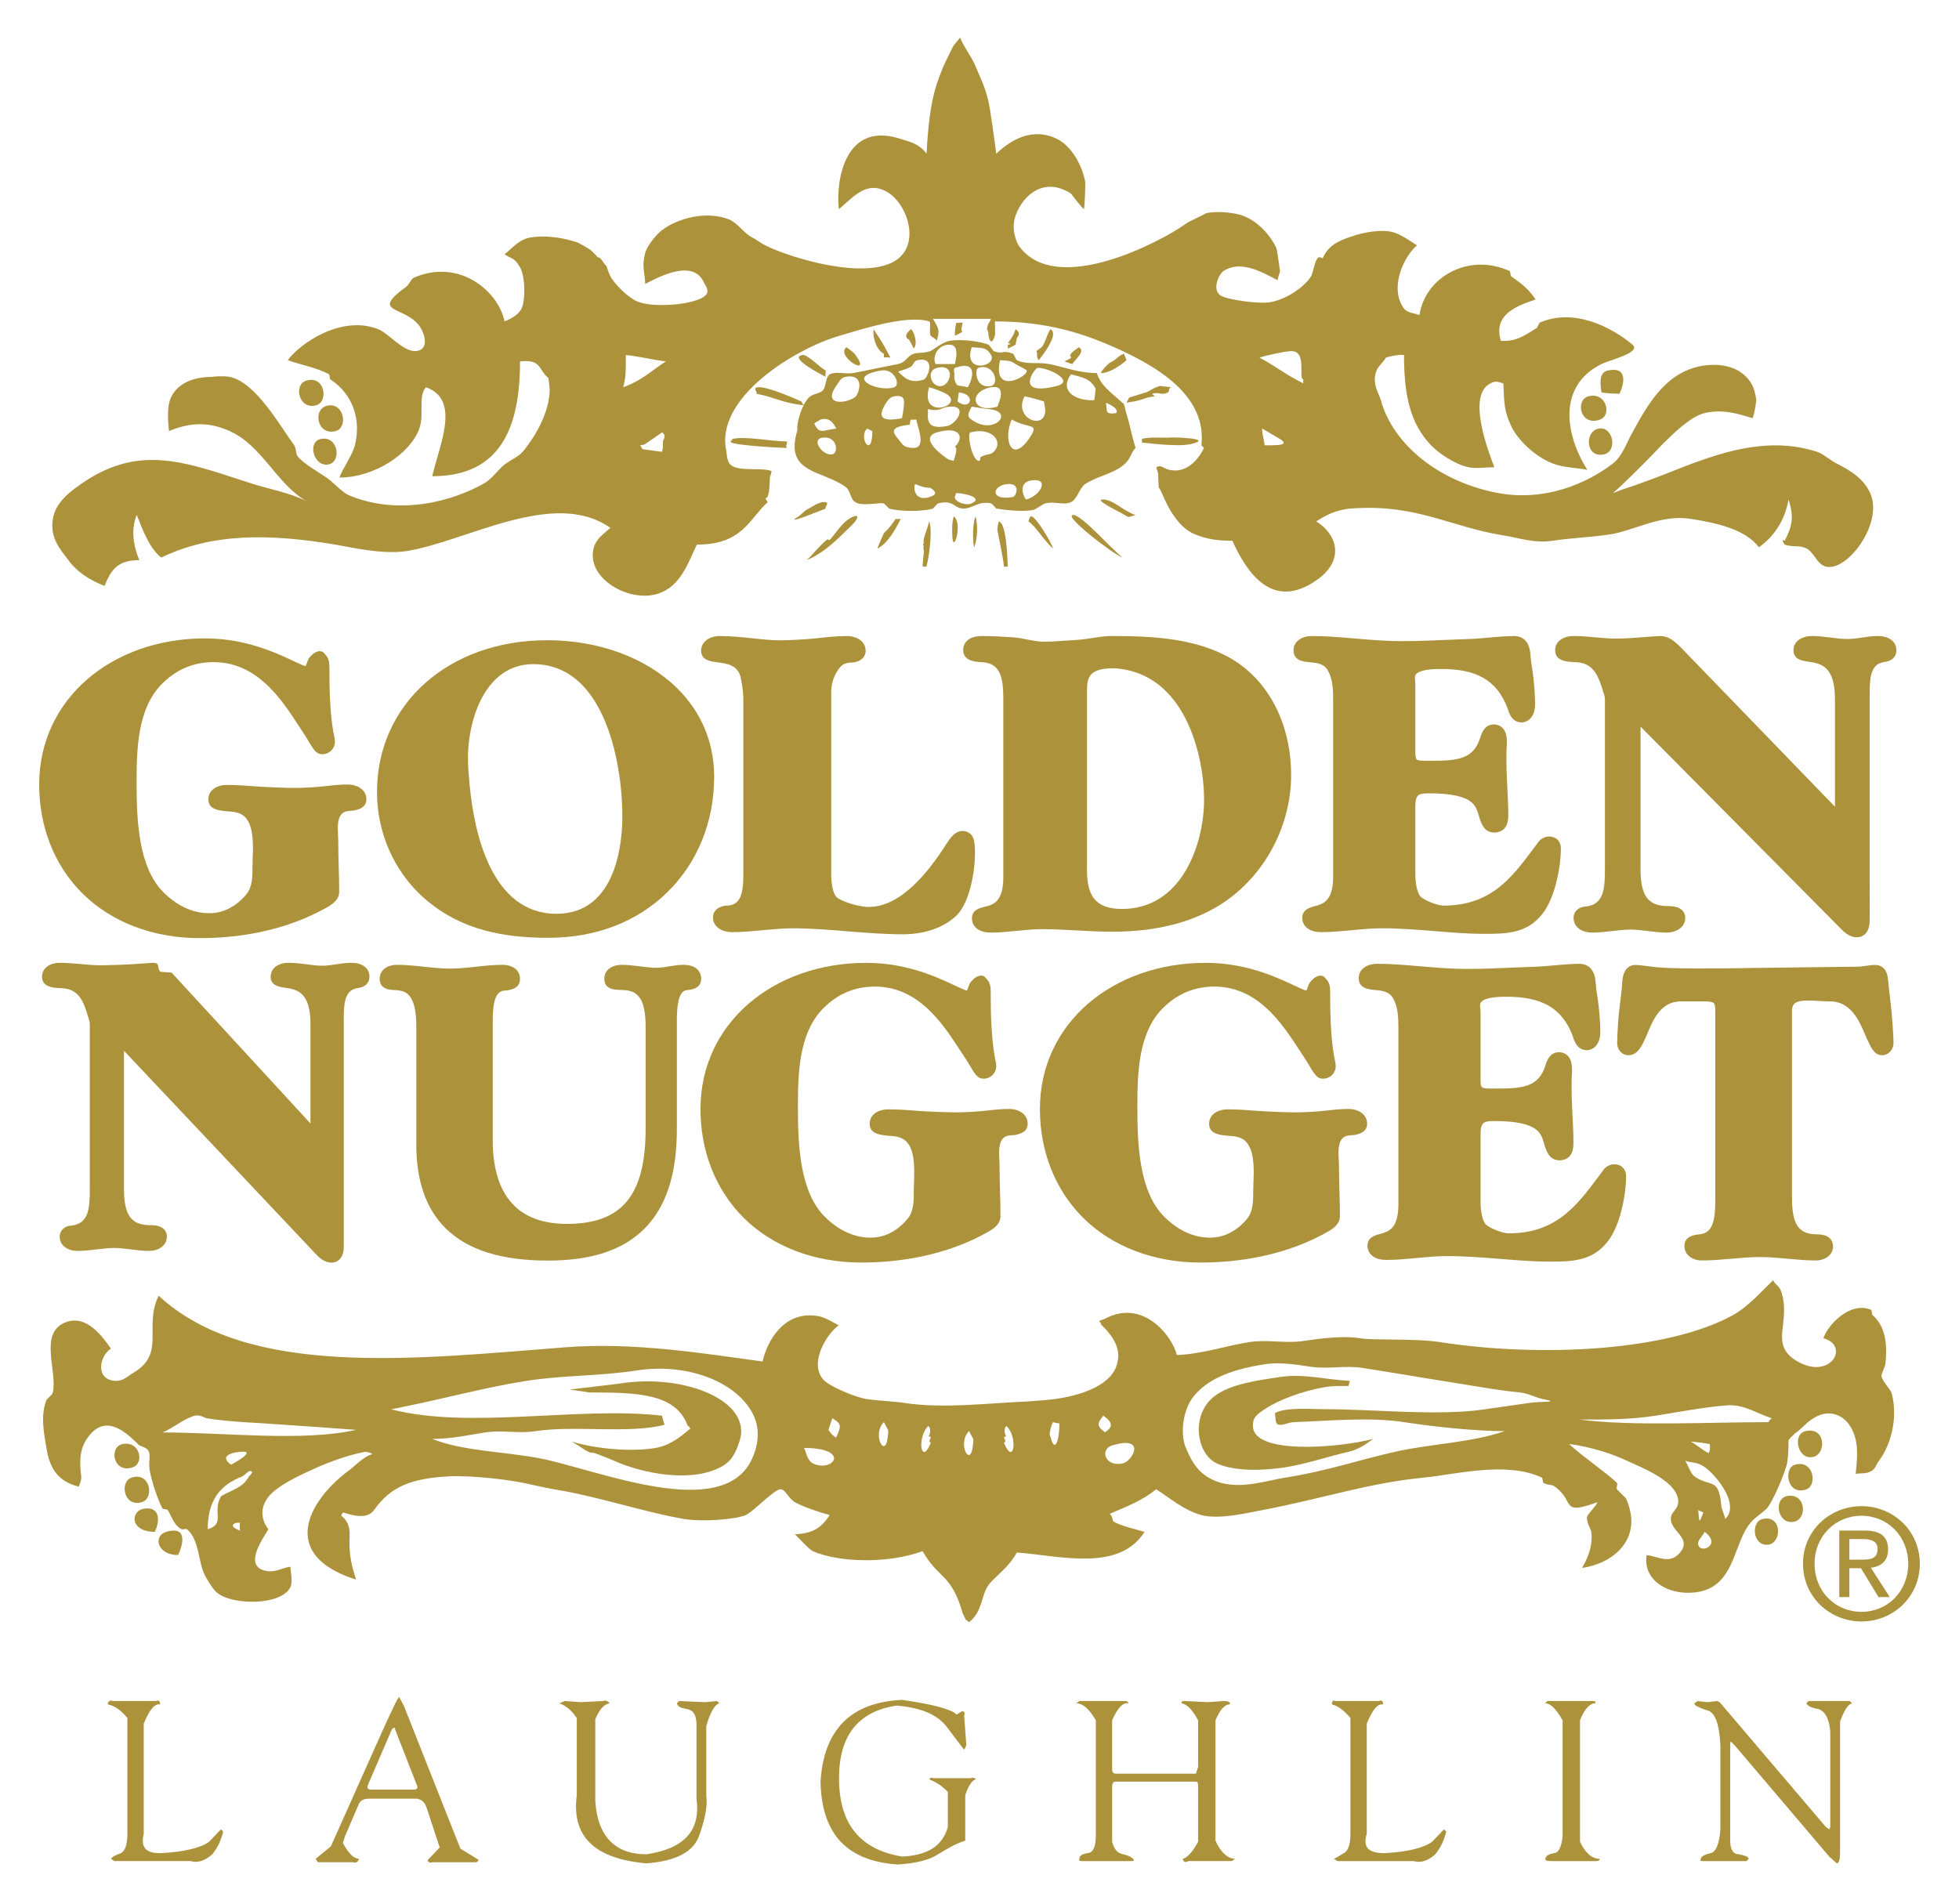 <?xml version="1.0" encoding="utf-8"?>
<!-- Generator: Adobe Illustrator 14.0.0, SVG Export Plug-In . SVG Version: 6.00 Build 43363)  -->
<!DOCTYPE svg PUBLIC "-//W3C//DTD SVG 1.1//EN" "http://www.w3.org/Graphics/SVG/1.1/DTD/svg11.dtd">
<svg version="1.1" id="Layer_1" xmlns="http://www.w3.org/2000/svg" xmlns:xlink="http://www.w3.org/1999/xlink" x="0px" y="0px"
	 width="250px" height="243px" viewBox="0 0 250 243" enable-background="new 0 0 250 243" xml:space="preserve">
<g>
	<path fill="#AD923C" d="M204.372,50.083c0.771,0.114,1.378,0.164,2.304,0.164c0.607-1.246,1.082-3.516-1.479-2.964
		C203.958,47.545,204.247,49.146,204.372,50.083"/>
	<path fill="#AD923C" d="M40.342,51.729c1.63-0.438,1.13-3.938-1.318-3.129C37.471,49.109,38.101,52.322,40.342,51.729"/>
	<path fill="#AD923C" d="M204.208,53.54c1.516-0.57,0.792-3.54-1.486-2.964C200.989,51.01,201.625,54.501,204.208,53.54"/>
	<path fill="#AD923C" d="M42.813,55.024c1.564-0.408,1.15-3.333-0.663-3.293C39.779,51.771,40.32,55.66,42.813,55.024"/>
	<path fill="#AD923C" d="M204.7,57.988c1.771-0.408,1.156-3.603-0.66-3.293C202.174,55.008,202.322,58.529,204.7,57.988"/>
	<path fill="#AD923C" d="M41.66,59.306c1.975-0.027,1.641-3.696-0.661-3.293C39.228,56.313,39.943,59.322,41.66,59.306"/>
	<g>
		<path fill="#AD923C" d="M16.954,187.266c1.487-0.512,0.931-3.418-1.317-2.964C13.854,184.656,14.433,188.127,16.954,187.266z"/>
		<path fill="#AD923C" d="M18.437,192.536c-1.806,0.236-1.93,2.964,1.315,2.964C20.341,194.405,20.584,192.25,18.437,192.536z"/>
		<path fill="#AD923C" d="M21.236,195.5c-0.57,0.164-0.896,0.536-0.983,0.965c-0.18,0.884,0.665,1.999,2.469,1.999
			c0.223-0.421,0.557-1.288,0.545-1.999C23.257,195.659,22.8,195.041,21.236,195.5z"/>
		<path fill="#AD923C" d="M18.107,191.714c1.612-0.475,1.095-3.929-1.32-3.131C15.253,189.086,15.749,192.401,18.107,191.714z"/>
		<path fill="#AD923C" d="M228.413,190.89c-2.285,0.024-1.619,3.93,0.658,3.293C230.543,193.764,230.489,190.857,228.413,190.89z"/>
		<path fill="#AD923C" d="M224.956,193.854c-1.036,0.219-1.272,1.709-0.721,2.61h0.003c0.27,0.445,0.729,0.746,1.375,0.682
			c0.46-0.045,0.8-0.313,1.018-0.682h0.007C227.271,195.381,226.822,193.448,224.956,193.854z"/>
		<path fill="#AD923C" d="M241.423,177.88c-0.178-0.666-1.264-1.591-1.314-2.307c-0.013-0.207,0.459-1.177,0.493-1.481
			c0.345-3.01-0.204-5.022-1.646-6.258c-0.056-0.048-0.105-0.639-0.165-0.66c-2.69-1.167-5.583,1.983-6.095,3.622
			c3.415,0.928,0.955,5.379-3.292,2.966c-3.808-2.168-0.689-5.019-2.141-9.059c-0.214-0.581-0.679-0.68-0.988-1.315
			c-1.539,1.506-3.182,3.372-5.106,4.446c-8.479,4.69-24.888,5.403-37.381,3.455c-3.174-0.496-8.446-0.197-10.215-0.493
			c-2.186-0.369-5.417,0.068-7.08,0.328c-2.46,0.382-4.7-0.21-7.084,0.165c-2.948,0.461-5.957,1.517-9.219,1.648
			c-0.62-2.471-4.342-7.256-9.223-4.61c-0.106,0.051-0.528,0.186-0.528,0.186c-0.408,0.136,0.265,0.363,0.034,0.472
			c1.855,1.827,2.702,3.423,1.973,5.436c-0.904,2.495-4.82,3.932-9.219,4.281c0,0-2.372,0.184-2.142,0.165
			c-4.839,0.193-10.756,0.954-15.813,0.167c-1.198-0.191-3.16-0.244-4.775-0.499c-1.249-0.19-4.646-1.562-5.432-2.466
			c-1.963-2.255,0.718-6.132,1.978-6.917c-0.436-0.228-1.729-1.005-2.472-1.152c-4.406-0.901-6.681,3.102-7.248,5.763
			c-7.344-0.999-16.449-2.503-25.198-1.813c-19.078,1.493-40.496,3.985-51.878-6.585c-1.97,4.035,0.989,7.41-3.293,9.878
			c-0.557,0.321-1.185,1.005-2.139,0.992c-2.723-0.059-2.147-3.182-0.66-4.117c-0.968-1.36-3.103-4.545-5.929-3.296
			c-3.258,1.437-0.891,6.093-1.481,8.893c-0.077,0.355-0.732,0.737-0.822,0.988c-0.779,1.989-0.309,4.214,0,6.096
			c0.429,2.73,1.551,4.266,4.114,4.938c0-0.035,0.398-0.775,0.329-1.315c-0.249-1.994-0.204-3.505,0.824-4.942
			c2.342-3.292,5.091-0.478,6.587,0.989c0.034,0.031,0.951,0.291,1.152,0.66c0.351,0.636-0.01,1.359,0.167,2.471
			c0.21,1.379,1.135,4.044,1.646,4.939c0.027,0.056,0.612,0.096,0.657,0.164c0.482,0.767,0.828,2.06,1.813,2.474
			c0.154,0.059,0.525-0.119,0.658,0c0.408,0.343,0.7,0.791,0.923,1.291h0.002c0.599,1.353,0.698,3.098,1.218,4.304
			c0.251,0.591,1.14,2.044,1.646,2.471c1.942,1.657,8.2,1.699,9.388-0.658c0.347-0.71,0.048-1.964,0-2.634
			c-1.108,0.158-1.967,0.837-3.295,0.492c-1.971-0.515-1.108-2.534-0.284-3.975h-0.001c0.325-0.566,0.643-1.039,0.777-1.291
			c-0.986-1.31-1.03-2.813,0-4.122c1.222-1.562,4.398-2.951,6.26-3.786c1.697-0.767,4.38-1.691,6.093-1.976
			c0.241-0.045,1.133,0.255,0.822,0.331c-0.926,0.202-2.223,1.552-2.8,1.976c-3.095,2.245-5.865,5.75-5.293,8.868
			c0.374,2.015,2.138,3.874,6.12,5.131c-0.547-1.718-0.898-2.991-0.843-5.134c0.005-0.15,0.011-0.31,0.016-0.469
			c0.063-1.203-0.36-2.012-0.986-2.469c-0.218-0.158,0.164-0.493,0.164-0.493c1.22,0.369,3.052,0.938,3.953-0.331
			c2.081-2.956,4.714-4.033,9.553-4.281c2.758-0.144,7.744,0.4,10.21,0.988l1.702,0.371c1.17,0.238,1.251,0.244,2.415,0.451
			c4.868,0.843,10.982,2.842,15.644,3.625c2.426,0.405,6.625,0.058,7.905-0.496c0.918-0.401,3.733-3.389,4.449-3.293
			c0.684,0.092,0.976,1.163,1.811,1.648c1.029,0.594,3.005,1.249,4.446,1.645c-1.163,1.771-2.242,2.312-4.446,2.469
			c0.083,0.047,0.334,0.31,0.65,0.638h0.002c0.554,0.579,1.302,1.347,1.651,1.504c3.084,1.37,9.293,1.699,13.999,0
			c2.037,3.581,3.673,2.843,5.106,7.905l0.393,0.825l0.433,0.329c1.816-1.405,1.487-3.617,2.632-4.939
			c0.938-1.093,2.445-2.092,3.457-3.953c5.274,0.408,12.011,2.222,15.569-1.671c0.263-0.291,0.509-0.609,0.736-0.965
			c-0.721-0.215-3.182-0.787-3.953-1.317c-0.211-0.151-0.066-0.612-0.492-0.988c2.352-0.998,4.151-1.694,5.928-3.129
			c1.776,1.137,3.511,2.67,5.764,3.293c2.229,0.611,5.863-0.279,7.904-0.658c7.331-1.387,13.466-3.448,20.423-4.117
			c4.125-0.4,10.602-2.142,15.152,0c0.061,0.029,0.101,0.618,0.164,0.657c0.536,0.34,0.983,0.13,1.481,0.494
			c2.636,1.924,0.605,3.722,5.436,1.979c-0.204,0.525-1.223,1.485-1.318,1.811c-0.18,0.605,0.496,1.812,0.496,1.812
			c0.063,0.384,0.083,0.762,0.063,1.126c-0.065,1.473-0.71,2.75-1.217,3.646c2.438-0.361,4.738-1.62,5.745-3.644h0.003
			c0.697-1.396,0.78-3.162-0.148-5.246l-1.155-1.153c-0.104-0.173,0.141-0.695,0-0.825c-1.567-1.472-4.213-3.219-6.093-4.938
			c0.31,0.016,1.155,0.164,1.155,0.164c2.336,0.442,4.314,1.079,6.258,1.976c1.979,0.911,5.814,2.423,6.424,4.61
			c0.467,1.698-1.122,1.721-0.827,3.131c0.172,0.818,1.119,1.49,1.477,2.282h0.003c0.26,0.572,0.21,1.205-0.655,1.999
			c-1.203,1.104-2.648,0.122-3.953,0c-0.482,3.259,2.771,5.118,6.095,4.775c4.091-0.421,4.772-3.958,5.954-6.771h0.001
			c0.194-0.459,0.398-0.894,0.634-1.294c0.83-1.426,1.536-1.601,2.636-2.638c0.684-0.66,2.418-4.647,2.633-5.929
			c0.167-0.999,0.167-2.799,0.167-2.799c0.053-0.099,0.62-0.785,0.493-0.494c0.133-0.278,0.569-0.567,0.495-0.496
			c0.852-0.62,1.512-1.591,2.797-2.142c1.692-0.734,3.166,0.019,3.953,1.156c1.194,1.729,1.111,3.682,0.825,6.257
			c0.883-0.104,1.345,0.023,1.975-0.331c0.582-0.332,0.592-0.796,0.99-1.317C241.383,184.317,242.206,180.839,241.423,177.88z
			 M30.625,195.336c0.076,0.04-1.695-0.563-0.496-0.989c0.006,0.019,0.467,0,0.496,0C30.548,194.676,30.625,194.991,30.625,195.336z
			 M31.778,188.419c-0.159,0.357-0.212,0.305-0.332,0.492c-0.756,1.154-3.067,1.714-3.293,2.141
			c-1.058,1.962,0.64,3.423-1.646,4.122c0-3.797,1.681-5.7,4.443-6.755l0.828-0.66C32.653,187.658,31.778,188.419,31.778,188.419z
			 M30.625,185.29c2.285-0.233-0.713,1.427-1.154,1.646C27.981,185.82,29.515,185.396,30.625,185.29z M20.743,182.818
			c1.217-0.492,2.948-1.872,4.117-2.142c0.64-0.153,1.348,0.31,1.482,0.329c3.287,0.512,6.128,0.543,9.879,0.827
			c2.953,0.218,6.146,0.413,9.224,0.654C38.623,184.023,28.777,182.818,20.743,182.818z M96.006,186.111
			c-3.691,8.323-19.893,1.387-27.174,0c-4.595-0.877-9.72-0.893-13.67-2.468c2.477,0,4.751-0.515,6.75-0.825
			c2.195-0.347,4.189,0.181,6.425-0.164c4.886-0.769,12.066,0.374,16.47-0.821c-0.205-0.536-0.205-0.764-0.329-1.156
			c-10.706-1.218-24.586,1.795-34.586-0.822c0.351-0.039,1.733-0.345,2.471-0.493c4.608-0.951,9.996-2.378,14.824-3.128
			c4.774-0.745,9.361-0.597,13.998-1.32c6.419-1.002,12.395,1.339,14.654,5.105C96.899,181.785,97.021,183.813,96.006,186.111z
			 M103.744,186.77c-0.798-0.385-0.925-1.758-1.15-1.973C108.687,184.797,106.314,188,103.744,186.77z M106.709,183.477
			c-0.567-0.294-0.986-0.989-0.986-0.989s0.175-0.524,0.492-1.481C107.488,181.759,107.318,182.031,106.709,183.477z M113.3,183.314
			c-0.297,3.036-2.078-0.262-0.498-1.813C113.45,182.829,113.396,182.252,113.3,183.314z M118.465,181.997
			c0.39,0.255,0.249,1.186,0,1.317c0.779,0.017-0.228,0.539,0.328,0.824C117.513,187.23,116.99,183.37,118.465,181.997z
			 M124.159,184.457c-0.288,3.036-2.078-0.257-0.487-1.813C124.316,183.975,124.26,183.395,124.159,184.457z M128.121,184.139
			c0.557-0.285-0.451-0.808,0.328-0.824c-0.254-0.132-0.392-1.063,0-1.317C129.924,183.37,129.401,187.23,128.121,184.139z
			 M134.049,183.314c-0.241-0.055,0.029-1.235,0.329-1.813c0.108,0.071,0.792,0.154,0.821,0.165
			C135.199,183.896,134.593,185.598,134.049,183.314z M140.723,182.574c-1-0.821-0.321-1.298,0.078-1.897
			c1.178,0.835,1.321,1.438,0.166,2.142C140.967,182.818,140.814,182.536,140.723,182.574z M143.272,186.77
			c-2.282,0.479-2.961-1.818-1.32-2.304C146.364,183.147,144.548,186.499,143.272,186.77z M195.314,179.033
			c-1.386,0.21-4.308,0.592-5.764,0.821c-5.798,0.902-14.203,0-20.259,0c-2.208,0-5.148-0.286-6.591,0.491
			c0.106,0.784,0.029,1.407,0.495,1.487c0.646,0.104,1.067-0.3,1.979-0.332c4.398-0.153,9.65-0.676,13.999,0
			c3.715,0.578,9.131,1.153,12.846,1.153c-4.314,1.487-9.333,1.586-13.999,2.636c-4.592,1.028-8.648,2.455-13.998,3.293
			c-2.104,0.324-5.42,1.458-8.235,0.657c-2.896-0.821-3.769-2.897-4.446-4.443c-0.737-1.675-0.438-4.839,0.988-6.588
			c1.997-2.466,5.349-3.527,9.222-4.117c1.792-0.278,4.327,0.127,5.6,0.328c2.359,0.365,4.456-0.196,6.753,0.167
			c3.828,0.594,8.432,1.387,12.185,1.975c2.843,0.442,5.134,0.899,7.907,1.151c0.867,0.08,2.102,0.684,2.8,0.821
			C199.402,179.043,196.641,178.821,195.314,179.033z M216.722,196.818c0.016-0.099,0.077-0.218,0.169-0.354h-0.002
			c0.191-0.291,0.498-0.649,0.657-0.965c0.462,0.351,0.705,0.676,0.806,0.965h0.001
			C218.756,197.681,216.528,198.195,216.722,196.818z M216.722,192.7c0.068,0.119,0.499,0.23,0.66,0.331
			C216.825,194.469,216.841,194.39,216.722,192.7z M220.179,193.854c-0.077-0.306-0.493-1.483-0.493-1.483
			c-0.313-3.977-1.336-2.462-3.458-3.952c-0.439-0.315-0.869-1.515-1.152-1.978c0.679,0.225,1.296,0.182,1.978,0.495
			C218.554,187.631,222.22,191.895,220.179,193.854z M215.735,183.973c1.11,0.124,1.41,0.124,2.468,0.329
			c0.085,0.901-0.161,1.155-0.161,1.155C217.195,185.049,216.491,184.338,215.735,183.973z M225.778,181.501
			c-7.652,0-17.567,0.539-24.206-0.328c3.576,0,6.521,0,9.717-0.496c2.763-0.429,6.026-1.079,9.057-1.315
			c2.214-0.178,3.813,1.034,5.764,1.645C226.109,181.006,225.529,181.465,225.778,181.501z"/>
		<path fill="#AD923C" d="M79.209,176.562c-0.455,0.069-5.297,0.637-6.548,0.78c0.026,0.01,2.429,0.315,2.429,0.371
			c6.183,0,11.198,0.09,12.681,4.284c0.04-0.156,0.328,0.329,0.328,0.329c-1.174,0.974-2.547,2.15-4.445,2.471
			c-3.542,0.588-8.121-0.016-10.703-0.824c0,0,0.668,0.39,0.821,0.493c0.552,0.35,1.011,0.779,1.812,0.991
			c-0.586-0.39,1.845,0.56,2.8,0.984c3.653,1.628,10,2.895,13.834,0.66c1.305-0.767,1.724-1.904,2.143-3.129
			C96.114,178.789,87.339,175.281,79.209,176.562z"/>
		<path fill="#AD923C" d="M163.362,175.74c-3.047,0.451-6.38,0.914-8.397,2.469c-3.012,2.304-2.33,7.349,0.329,8.561
			c2.277,1.039,5.861,0.941,8.729,0.496c2.706-0.428,5.866-1.493,8.067-1.976c1.362-0.305,2.463-1.138,3.131-1.646
			c-4.479,1.172-15.022,1.983-15.314-1.485c-0.098-1.152,0.353-1.561,1.48-2.304c1.9-1.267,4.944-2.346,7.577-2.802
			c1.126-0.199,1.959-0.162,3.126-0.162c0,0,0.124-0.501,0.167-0.657C169.274,176.108,166.445,175.271,163.362,175.74z"/>
		<path fill="#AD923C" d="M230.392,182.654c-1.691,0.398-0.991,3.726,0.986,3.293C233.099,185.568,233.006,182.026,230.392,182.654z
			"/>
		<path fill="#AD923C" d="M229.071,186.937c-1.527,0.421-1.011,4.062,1.484,3.129C231.924,189.551,231.481,186.261,229.071,186.937z
			"/>
	</g>
	<path fill="#AD923C" d="M121.86,42.343v0.493c0.379-0.148,0.921-0.477,0.989-0.493c-0.143,0-0.159-0.387-0.164-0.329
		c0.011-0.143,0.164-0.824,0.164-0.824c-0.235-0.087-0.591,0.082-0.822,0C122.022,41.245,121.88,42.009,121.86,42.343"/>
	<path fill="#AD923C" d="M112.802,45.143c0.005,0,0,0.467,0,0.494c0.223-0.08,0.594,0,0.827,0c-0.886-1.7-1.093-2.028-2.143-3.625
		C111.338,43.321,111.972,44.764,112.802,45.143"/>
	<path fill="#AD923C" d="M115.933,43.332c-0.034-0.287,0.557,0.888,0.66,1.153c0.617-0.602-0.005-2.301-0.331-2.474
		C115.954,42.312,115.237,42.813,115.933,43.332"/>
	<path fill="#AD923C" d="M128.614,43.825c0.386-0.072,0.437,0.165,0,0.165v0.493c0.365-0.143,0.931-0.482,0.988-0.493
		c0,0,0.144-0.777,0.164-0.822c0.072-0.233,0.634-0.599-0.164-1.153C129.298,42.921,129.191,42.95,128.614,43.825"/>
	<path fill="#AD923C" d="M133.06,44.154c-0.108,0.191-0.824,0.66-0.824,0.66c0.238,0.162-0.043,0.838,0.331,1.151
		c0.754-0.944,2.58-3.396,1.482-3.953C133.514,42.903,133.611,43.165,133.06,44.154"/>
	<path fill="#AD923C" d="M109.18,45.307c-0.286-0.397-0.753-0.689-1.153-0.989C106.519,45.421,111.394,48.34,109.18,45.307"/>
	<path fill="#AD923C" d="M136.684,45.143c-0.342,0.478,0.114,0.287,0,0.494c-0.098,0.167-0.66,0.376-0.824,0.496
		c0,0,0.783,0.292,0.989,0.329c0.377-0.61,1.755-1.668,0.822-2.139C137.199,44.689,136.881,44.856,136.684,45.143"/>
	<path fill="#AD923C" d="M141.624,46.296c0,0-0.87,0.718-1.151,1.317c0.951,0.037,2.304-0.774,3.293-1.646l-0.332-0.828
		C142.569,45.466,142.682,45.79,141.624,46.296"/>
	<path fill="#AD923C" d="M105.394,48.107c-0.119-0.016,0-0.824,0-0.824c-0.562-0.17-2.316-2.074-2.964-1.976
		C100.505,45.583,104.85,47.837,105.394,48.107"/>
	<path fill="#AD923C" d="M146.236,50.083c-1.071,0.323-2.142,0.66-2.142,0.66s-0.151,0.292-0.329,0.66
		c1.156-0.249,0.602-0.045,1.646-0.331c0.968-0.273,0.751-0.334,1.976-0.496c0,0-0.417-0.308-0.329-0.329
		c0.875-0.249,1.181,0.255,1.979-0.164c0.241-0.133,0.039-0.653,0.492-0.661c0,0-1.534-0.162-1.481-0.162
		C147.204,49.457,146.722,49.934,146.236,50.083"/>
	<path fill="#AD923C" d="M96.501,50.247c2.458,0.469,3.206,1.156,6.093,1.482c-0.068-0.016-0.289-0.435-0.328-0.494
		c0.26,0.132-4.312-2.007-5.601-1.811C95.984,49.523,96.799,50.138,96.501,50.247"/>
	<path fill="#AD923C" d="M122.519,4.793c0.5,1.23,1.508,2.574,1.813,3.295c1.063,2.529,1.71,3.558,2.118,6.646
		c0,0,0.573,3.776,0.684,4.881c1.326-1.235,4.131-3.51,7.575-1.976c2.14,0.949,3.462,3.696,3.786,5.597
		c0.008,0.727-0.04,2.638-0.164,3.46c-0.536-0.469-1.647-1.978-1.647-1.978c-3.319-2.177-6.093,0.042-7.081,2.8
		c-0.606,1.673,0.087,3.402,0.493,3.953c4.765,6.408,17.979-0.618,21.078-2.8c0.459-0.323,0.546-0.374,0.827-0.493
		c0.413-0.186,1.976-0.989,1.976-0.989c1.468-0.276,3.552-0.056,4.61,0.329c2.104,0.759,3.69,2.781,4.284,4.12
		c0.156,0.369,0.448,2.954,0.491,2.964c-0.025,0.116-0.25,0.713-0.33,1.151c-1.579-0.767-4.56-2.713-6.914-1.151
		c-0.502,0.323-1.543,2.338-0.331,3.126c0.782,0.506,4.92,1.126,6.424,0.824c2.274-0.466,4.375-2.11,5.104-3.293
		c0.239-0.397,0.443-1.829,0.825-2.307c0.214-0.281,0.509,0.005,0.657,0c0.753-1.62,1.818-2.2,4.281-2.964
		c0.711-0.22,3.121-0.816,4.778-0.329c0.869,0.254,2.197,1.132,2.964,1.649c-1.933,1.736-3.455,5.666-1.646,8.068
		c0.408,0.546,1.206,0.575,1.976,0.822c0.71-4.802,6.238-8.015,11.527-5.597c0.053,0.019,0.099,0.604,0.167,0.657
		c1.26,0.917,2.108,1.458,3.126,2.964c-2.842,0.941-5.377,2.095-4.446,5.268c2.033,0.146,3.115-0.734,4.611-1.646
		c0.023-0.014,0.322-0.658,0.33-0.658c4.407-1.936,9.257,0.596,11.86,2.8c1.206,1.026-3.018,1.996-3.953,2.471
		c-5.74,2.882-4.539,9.161-1.814,13.503c-1.537-0.294-2.979-0.257-4.445-0.822c-2.198-0.856-4.458-3.006-5.269-4.775
		c-0.867-1.869-0.888-2.781-0.989-5.438c-0.758-0.199-0.938-0.355-1.646,0c-3.083,1.52-0.217,8.826,0.494,10.706
		c-1.034,0-2.291,0.202-3.293,0c-1.734-0.355-3.891-1.816-4.942-2.964c-2.511-2.739-3.293-6.23-3.293-11.366
		c-1.028-0.074-2.307,0.332-2.307,0.332c-0.382,0.731-1.101,1.105-1.315,1.978c-0.387,1.521,0.377,2.474,0.657,3.458
		c1.607,5.748,7.51,10.464,14.986,11.856c5.941,1.103,11.297-1.193,14.655-3.786c1.175-0.912,1.716-2.59,2.475-3.953
		c1.866-3.396,4.059-7.402,8.399-8.396c2.11-0.493,4.393-0.194,5.763,0.983c0.979,0.84,1.414,1.625,1.645,3.296
		c0,0-0.23,1.888-0.493,2.306c-1.729-0.548-3.788-1.201-6.096-0.66c-2.508,0.581-6.127,4.839-7.902,6.586
		c-1.218,1.19-2.509,2.505-3.79,3.625c0.475-0.148,0.873-0.355,1.318-0.493c1.289-0.408,1.993-0.684,3.296-1.153
		c5.846-2.124,13.577-6.177,21.408-3.622c0.777,0.251,1.782,1.143,2.475,1.482c1.879,0.931,3.719,2.103,4.442,4.115
		c1.487,4.144-3.952,10.782-6.424,8.73c-0.636-0.53-1.057-1.581-1.811-1.976c-0.891-0.469-1.678-0.129-2.8-0.498
		c-0.016-0.006-0.578-0.851,0-0.494c0.962-1.879,1.209-2.993,0.496-5.271c-0.479,2.771-1.967,4.823-3.789,6.096
		c-1.721-2.27-5.308-3.094-8.728-3.625c-3.768-0.592-7.238,1.511-10.213,1.978c-2.598,0.401-5.167,0.47-7.41,0.822
		c-2.305,0.355-4.423-0.4-6.093-0.657c-6.934-1.079-11.215-4.085-19.599-3.458c-1.924,0.138-3.333,0.917-4.446,1.646
		c2.598,1.588,3.715,4.852,0.165,7.411c-5.91,4.239-9.164-1.214-10.87-4.942c-1.97,0-3.281-0.225-4.775-0.822
		c-1.886-0.755-3.146-2.914-3.786-4.282c-0.379-0.803-0.708-1.689-0.827-1.646c-0.157-1.968,0.074-1.488-0.329-2.636
		c0.748-0.35,0.748,0.114,1.649,0.329c2.569,0.607,4.109-2.002,4.443-2.8l-0.329-0.329c0.703-6.17-5.351-9.818-10.043-12.021
		c-4.582-2.152-9.452-3.789-16.308-3.789c-0.011,0.215,0.063,1.612,0,1.813c-0.598,1.885-0.912-0.398-0.822-0.329
		c-0.058-0.326-0.228-0.352-0.161-0.662c0.121-0.687,0.294-0.642,0.492-1.151h-7.409c0.861,1.453,0.816,1.477,0.492,2.797
		c-0.074-0.183-0.822-0.655-0.822-0.655c-0.183-0.764,0.117-1.729-0.166-1.813c-2.877-0.923-9.169,1.18-11.364,1.813
		c-5.692,1.625-16.111,7.964-14.494,14.821c0,0,0.019,1.193,0.496,1.644c1.013,0.955,4.032,0.311,5.268,0.825l-0.164,0.66
		c-0.151-0.52,0.084,2.946-0.658,2.8c0,0,0.279,0.482,0.329,0.493c-2.402,2.155-3.188,5.433-9.056,5.433
		c-1.114,2.309-2.05,5.318-4.942,6.259c-3.693,1.199-9.168-1.943-8.235-5.761c0.313-1.272,1.164-1.739,2.143-2.635
		c-7.209-5.106-18.453,1.779-26.021,2.961c-3.075,0.48-7.217-0.514-9.057-0.824c-8.41-1.413-15.733-1.496-22.233,1.649
		c-1.498-1.132-2.395-3.584-3.128-5.435c-0.807,1.914-0.382,4.067,0.326,5.764c-2.835,0-3.622,1.307-4.444,3.295
		c-1.917-0.769-3.477-1.75-4.613-3.295c-0.904-1.23-2.408-2.779-1.975-5.271c0.322-1.891,1.786-3.142,3.128-4.115
		c7.609-5.56,13.484-3.24,21.905-0.494c2.571,0.838,4.984,1.212,7.245,2.304c-3.793-2.249-5.564-7.026-9.717-8.895
		c-2.693-1.212-5.085-1.111-7.741,0c-0.165-1.472-0.275-3.327,0.328-4.443c0.887-1.654,2.679-2.474,5.271-2.474
		c-0.191-0.038,1.399-0.151,2.142,0c3.314,0.67,6.402,6.22,8.235,8.731c0.313,0.432,0.143,1.071,0.493,1.481
		c0.742,0.875,2.598,1.941,3.622,2.636c0.869,0.591,1.973,1.893,2.964,2.304c6.265,2.574,13.124,0.787,17.297-1.645
		c0.901-0.536,1.659-1.688,2.466-2.309c0.878-0.679,1.792-0.96,2.471-1.811c1.601-2.031,3.165-4.765,3.293-7.575
		c0.016-0.448-0.161-1.646-0.161-1.646c-1.321-1.126-0.881-2.449-3.625-2.139c0,8.407-2.46,14.656-11.199,14.656
		c0.854-3.887,3.723-9.784-0.821-11.363c-1.019,1.251-0.186,3.468-0.825,5.268c-1.138,3.198-5.708,6.26-10.209,6.26
		c0.471-1.241,1.648-2.821,1.978-4.117c0.994-4.036-0.912-7-3.135-8.4c-0.085-0.056-0.079-0.612-0.164-0.66
		c-1.496-0.846-3.747-1.225-5.266-1.811c1.62-2.15,6.816-5.785,11.528-3.953c1.325,0.517,3.176,2.879,4.775,2.802
		c1.768-0.095,1.189-2.107,0.654-2.966c-1.819-2.933-6.697-1.708-1.809-5.269c0.323-0.241,0.597-0.995,0.987-1.153
		c5.891-2.498,10.804,1.885,11.527,5.6c1.225-0.475,2.063-1.116,2.306-1.978c0.396-1.432,0.26-3.902-0.328-4.939
		c0,0-0.26-0.4-0.329-0.494c-0.477-0.678-0.896-0.649-1.648-1.153c0.971-0.737,1.829-1.904,3.292-2.142
		c2.254-0.375,4.678,0.169,6.096,0.66c0,0,1.286,0.684,1.649,0.988c0.23,0.189,0.609,0.597,0.821,0.825
		c0.191,0.21,0.088-0.04,0.329,0.162c0.315,0.26,0.454,0.706,0.824,0.989c0,0,0.245,0.833,0.494,1.317
		c0.44,0.859,2.222,2.79,3.621,3.293c2.333,0.838,8.225,0.242,8.73-1.151c0.184-0.527-0.328-1.156-0.328-1.156
		c-1.297-3.288-5.587-1.028-7.575,0c-0.069-1.63-0.456-2.216,0-3.953c0.236-0.931,1.353-2.214,1.812-2.633
		c1.54-1.424,5.518-2.964,8.89-1.646c1.034,0.4,1.954,1.821,2.967,2.304c0.339,0.159,1.228,0.774,1.317,0.824
		c2.392,1.352,11.725,4.473,16.306,2.471c4.114-1.808,2.313-7.453-0.334-9.059c-2.832-1.724-4.656,0.957-6.252,2.142
		c-0.4-3.73,0.806-11.056,7.571-9.057c1.761,0.517,2.727,0.788,3.628,1.976c0.167-3.004,0.435-6.554,1.479-9.388
		c0.167-0.475,0.472-1.254,0.495-1.315c0.094-0.355,1.074-2.296,1.363-2.898C121.718,5.718,122.396,5.005,122.519,4.793
		 M164.68,44.814c-0.976,0.061-3.235,0.6-3.953,0.822c1.893,0.991,3.369,2.198,5.599,3.292c-0.045-0.132,0-0.371,0-0.493
		C165.623,48.319,166.891,44.668,164.68,44.814 M79.864,45.305c0,1.948,0.045,2.648-0.329,4.12c2.49-0.907,3.646-2.172,5.436-3.293
		C83.12,45.877,81.718,45.517,79.864,45.305 M161.055,54.692c0.068,1.098,0.199,1.019,0.332,2.143c1.744,0,3.48,0.013,1.646-0.986
		C162.68,55.653,161.786,55.09,161.055,54.692 M84.478,55.188c-0.668,0.464-1.418,1.01-2.14,1.482
		c-0.175,0.114-0.307,0.12-0.66,0.165c0.093,0.071,0.328,0.496,0.328,0.496s1.926,0.265,2.472,0.329
		c0.22-0.713,0.056-1.066,0.167-1.482C84.645,56.178,85.09,55.509,84.478,55.188"/>
	<path fill="#AD923C" d="M145.741,56.013c-0.031,0.002,0,0.461,0,0.493c-0.194-0.114,4.298,0.615,6.26,0.162
		c2.985-0.7-1.915-0.888-2.8-0.822C148.464,55.899,146.652,55.737,145.741,56.013"/>
	<path fill="#AD923C" d="M93.534,56.178c-2.007,0.57,6.027,0.986,6.917,0.986c-0.238-0.212-0.034-0.387,0-0.825
		c-2.094,0-5.371-0.708-6.917-0.326C93.347,56.053,93.245,56.178,93.534,56.178"/>
	<path fill="#AD923C" d="M142.941,65.399c1.399,0.731,0.716,0.668,1.976,0.329c-1.467-0.438-2.965-2.087-4.28-1.975
		C139.813,63.818,142.405,65.115,142.941,65.399"/>
	<path fill="#AD923C" d="M102.923,65.07c-0.276,0.138-0.716,0.655-0.989,0.822c-2.299,1.371,3.264-0.941,3.46-0.989
		c-0.294-0.138,0.74-0.877-0.328-0.822C104.37,64.116,103.554,64.746,102.923,65.07"/>
	<path fill="#AD923C" d="M137.013,65.728c1.144,0.085,5.027,4.563,6.257,5.435C142.133,70.813,135.38,65.603,137.013,65.728"/>
	<path fill="#AD923C" d="M105.723,69.02c0.27-0.193-0.164-0.164-0.164-0.164c-1.093,0.873-2.026,2.182-2.636,2.636
		c2.502-1.005,4.46-3.216,5.929-4.611c0.387-0.376,0.94-1.23,0.164-0.989C107.493,66.361,106.309,68.694,105.723,69.02"/>
	<path fill="#AD923C" d="M121.532,68.363c0.076,2.598,1.408-1.63,0.167-2.471C121.455,67.013,121.503,67.427,121.532,68.363"/>
	<path fill="#AD923C" d="M124.496,65.892c0.34,1.315,0.221,2.845-0.166,3.954C124.218,69.789,123.985,67.215,124.496,65.892"/>
	<path fill="#AD923C" d="M131.249,66.552c0.909,0.576,1.883,2.333,3.129,3.458c-0.178-0.766-2.265-4.215-2.8-4.118
		C131.403,65.918,131.291,66.412,131.249,66.552"/>
	<path fill="#AD923C" d="M112.802,68.034c0,0-0.663,1.435-0.822,1.976c1.241-0.607,2.285-2.389,2.965-3.786
		c-0.181,0-0.488,0.04-0.658,0C113.888,66.87,113.368,67.543,112.802,68.034"/>
	<path fill="#AD923C" d="M117.907,68.691c-0.084,0.315-0.01,0.7,0,0.66c-0.265,0.127-0.005,0.34,0,0.329
		c-0.143,0.066,0,0.658,0,0.658c-0.016,0.342-0.164,1.36-0.164,1.978c0.006-0.016,0.443,0,0.494,0
		c0.424-1.769,0.768-4.778,0.334-5.764C118.363,67.467,118.078,68.071,117.907,68.691"/>
	<path fill="#AD923C" d="M127.299,67.705c0.35,1.949,0.687,3.251,0.819,4.608c0.021,0,0.49-0.007,0.496,0
		c-0.091-2.073-0.258-5.546-1.153-5.764C127.461,66.549,127.234,67.366,127.299,67.705"/>
	<path fill="#AD923C" d="M121.201,43.496c1.707-0.278,4.141,0.144,4.941,0.494c0.096,0.037,0.657,0.824,0.657,0.824
		c1.514,0.504,0.881-0.254,2.472,0.329c0.141,0.053,0.36,0.756,0.495,0.822c1.217,0.604,2.654,0.22,4.115,0.496
		c1.885,0.35,3.738,1.153,6.095,1.153c0.505,1.593,1.628,2.325,3.457,3.95l0.332,1.318c0.308,0.753,0.602,2.532,1.154,4.282
		c-0.65,0.639-0.542,1.328-1.486,2.139c-1.375,1.177-3.397,1.458-4.938,2.471c-0.734,0.479-1.023,1.941-1.812,2.307
		c-0.962,0.442-2.107-0.143-3.295,0.164c-0.266,0.069-1.233,0.769-1.482,0.825c-1.272,0.273-3.403,0.061-4.772-0.165
		c0,0-0.526-0.633-0.66-0.66c-1.691-0.358-2.394,0.732-3.624,0.66c-1.121-0.074-1.19-1.158-3.128-0.66
		c-0.064,0.011-0.657,0.655-0.657,0.66c-1.48,0.432-4.341,0.369-5.601,0l-0.66-0.66c-0.521-0.132-2.314,0.294-3.293,0
		c-1.137-0.339-0.813-1.554-1.646-2.139c-3.099-2.174-7.811-1.654-6.092-7.246c-0.006,0.013-0.059-0.332,0-0.66
		c0.212-1.365,0.866-3.073,1.644-3.622c0.535-0.388,1.257-0.321,1.649-0.825c0.35-0.459,0.318-1.702,0.821-1.978
		c0.753-0.414,1.999-0.005,2.965-0.162c1.147-0.196,3.652-0.753,5.763-1.153c0.87-0.169,1.056-0.787,1.649-1.153
		c0.652-0.411,1.307-0.135,2.471-0.493C118.974,44.735,120.294,43.64,121.201,43.496 M124.825,46.954
		c-0.427,0.138-0.422,2.707,1.648,2.303C127.606,49.032,126.863,46.275,124.825,46.954 M121.201,43.99
		c-1.532-0.053-2.267,1.545-1.809,2.471h2.468C122.039,45.649,122.404,44.027,121.201,43.99 M124.003,44.321
		c-1.147,3.47,3.296,2.426,2.471,0.986C125.904,44.324,125.448,44.432,124.003,44.321 M117.086,45.965
		c-0.482,0.092-0.518,0.623-0.822,0.827c-0.567,0.358-1.415,0.506-1.649,0.655c0.666,0.53,1.34,1.633,3.297,0.989
		C118.371,48.282,119.547,45.466,117.086,45.965 M127.627,45.965c-1.157,5.029,4.709,1.472,3.124,1.156
		c0.218,0.045-0.784-0.429-1.146-0.66C129.017,46.084,128.942,46.037,127.627,45.965 M119.557,46.954
		c-1.463,0.363-0.673,2.619,0.658,2.303C121.427,48.966,121.9,46.363,119.557,46.954 M121.86,46.954c-0.272,0.092,0,0.988,0,0.988
		c-0.116-0.289-0.116,0.34,0,0.658c0.311,0.848,0.355,0.496,1.647,0.825C124.136,48.385,124.849,45.88,121.86,46.954
		 M132.399,46.954c-0.318,0.018-3.089,3.727,2.472,2.303C137.289,48.637,133.715,46.861,132.399,46.954 M112.476,47.283
		c-4.855,0.774-0.448,2.85,1.646,2.142C114.954,49.135,114.164,47.012,112.476,47.283 M136.684,47.775
		c-1.58,2.11,0.595,3.431,2.962,3.298c0.085-0.379,0.167-1.487,0.167-1.487C139.118,48.333,138.277,48.194,136.684,47.775
		 M107.864,48.104c-0.572,0.114-0.829,0.687-1.153,1.153c-2.012,2.885,2.127,2.113,2.634,1.156
		C109.967,49.223,109.821,47.701,107.864,48.104 M118.568,49.425c-1.318,4.488,5.198,2.115,1.813,0.658
		C119.816,49.841,119.439,49.65,118.568,49.425 M126.474,49.425c-2.902,0.509-2.556,3.436,0.825,2.471l0.164-0.496
		C127.463,51.4,128.516,49.059,126.474,49.425 M130.263,49.917c-0.456,1.541-1.654,1.117-0.657-0.493L130.263,49.917z
		 M122.356,50.083c-0.084,0.496-0.151,1.296-0.167,1.153C123.842,52.526,124.66,50.299,122.356,50.083 M135.531,51.729
		c-1.657,0.485-2.164-1.193-0.989-1.482C136.235,49.82,136.324,51.493,135.531,51.729 M111.815,51.729
		c-2.288,0.167-1.666-0.976-1.976-1.151C111.775,50.578,112.096,50.66,111.815,51.729 M114.122,50.578
		c-0.629,0.098-1.008,0.731-1.318,1.317c-0.776,1.45-0.087,1.944,2.305,1.479c0.042-0.159,0.191-1.068,0.166-0.986
		C115.347,51.437,115.75,50.305,114.122,50.578 M130.751,50.578c-1.514,2.871,2.763,4.491,2.638,1.646
		c0.011,0.077-0.122-0.806-0.162-0.989C133.227,51.235,131.819,50.777,130.751,50.578 M141.128,51.4
		c0.058,0.13,0.088,1.023,0.167,1.156c0.223,0.363,1.153,0.161,1.153,0.161S142.983,52.171,141.128,51.4 M104.736,51.729
		c-0.806,1.919-1.544,1.731-0.827,0C104.105,51.811,104.508,51.729,104.736,51.729 M121.201,51.896
		c-1.281,0.08-0.992,0.673-2.801,0.329c0.162,0.739-0.673,2.757,2.472,2.142C122.072,54.123,123.587,51.729,121.201,51.896
		 M124.003,51.896c-0.591,1.146-0.684,1.326,0.496,1.976c2.574,1.41,4.846-1.302,1.808-1.646
		C126.307,52.225,124.844,52.055,124.003,51.896 M141.952,54.695c-1.384-0.058-3.871-0.88-1.646-1.32
		C141.685,53.097,141.777,53.789,141.952,54.695 M104.736,53.54c-0.032,0.005-0.827,0.496-0.827,0.496
		c0.639,1.464,1.129,0.843,2.802,0.66C106.401,54.075,105.927,53.211,104.736,53.54 M116.264,53.54
		c-0.133,0.104-0.111,0.464-0.167,0.66c-2.372,0.263-2.352,0.811-1.482,1.811c0.582,0.666,0.563,1.074,1.811,1.154
		c1.902,0.122,0.695-2.572,0.497-3.625C116.81,53.54,116.343,53.608,116.264,53.54 M129.109,53.54
		c-1.164,2.699,0.056,5.716,2.305,2.307C132.697,53.895,131.352,54.81,129.109,53.54 M110.662,54.695
		c-1.181,1.119,0.659,3.988,0.659,0.326L110.662,54.695z M119.557,55.188c-2.641,0.798,1.482,3.458,1.482,3.458
		s0.645,0.156,0.66,0.167c0.132-0.469,0.583-1.601,0.161-1.813C123.128,55.838,122.489,54.298,119.557,55.188 M123.836,55.188
		c-0.456,0.12,0.202,3.733,1.156,3.624c0.132-0.021,0.085-0.458,0.164-0.496c1.034-0.509,1.283-0.165,1.811-0.824
		C128.004,56.178,126.41,54.489,123.836,55.188 M105.065,55.846c-1.714,0.151-0.048,2.394,1.149,2.142
		C107.035,57.813,106.873,55.682,105.065,55.846 M120.215,62.106c-0.35-0.202-0.573-0.979-0.822-1.153
		C120.938,61.353,120.66,61.244,120.215,62.106 M115.438,62.928c-0.409,1.66-1.867,0.753-2.138-1.646
		C115.319,61.915,115.707,61.838,115.438,62.928 M132.071,61.281c-1.877,0.005-1.827,1.395-1.153,2.471
		C132.583,63.395,133.9,61.271,132.071,61.281 M116.757,61.774c-0.275,1.116,0.387,2.394,2.308,1.482
		c0.773-0.375-0.348-0.998-0.33-0.989C117.643,62.222,117.303,61.936,116.757,61.774 M128.614,61.774
		c-2.037,0.141-2.336,2.219,0.657,1.649C129.686,63.341,130.306,61.652,128.614,61.774 M122.027,62.928c0,0-0.155,0.345-0.167,0.496
		c-0.065,0.626,1.424,1.159,2.143,0.822C125.607,63.493,122.93,62.928,122.027,62.928"/>
	<path fill="#AD923C" d="M44.361,100.123c-1.008,0-1.999,0.114-2.959,0.223c-0.963,0.111-2.72,0.215-3.653,0.215
		c-1.241,0-3.686-0.095-4.921-0.186c-1.252-0.098-2.553-0.196-3.845-0.196c-1.429,0-2.392,0.735-2.392,1.829
		c0,1.214,1.146,1.376,1.898,1.485c1.517,0.217,3.792-0.358,3.792,4.647c0,0.454-0.017,0.907-0.033,1.344
		c-0.016,0.379-0.025,0.74-0.025,1.053c0,1.36,0,2.646-0.785,3.6c-1.23,1.485-2.847,2.413-4.746,2.413
		c-2.227,0-4.236-1.076-5.841-2.68c-3.215-3.216-3.417-9.303-3.417-13.909c0-4.062,0.032-9.479,3.234-12.679
		c1.798-1.797,3.935-2.775,6.607-2.775c6.144,0,9.292,5.843,11.374,8.929c1.15,1.699,1.447,2.823,2.466,2.823
		c0.447,0,0.858-0.167,1.163-0.469c0.301-0.3,0.465-0.703,0.465-1.143c0-0.305-0.069-0.604-0.128-0.875
		c-0.023-0.101-0.045-0.198-0.063-0.281c-0.478-2.662-0.517-6.04-0.517-8.383c0-0.491-0.057-1.103-0.496-1.541
		c-0.297-0.302-0.26-0.453-0.79-0.453h-0.096l-0.093,0.024c-0.538,0.156-0.852,0.53-1.1,0.827c-0.25,0.305-0.345,1.045-0.51,1.052
		c-0.148-0.04-0.594-0.238-0.991-0.419c-1.993-0.906-6.144-3.123-11.804-3.123C14.296,81.476,5,89.194,5,100.123
		c0,5.406,1.941,10.324,5.467,13.848c3.714,3.714,9.057,5.759,15.044,5.759c4.326,0,10.694-0.708,16.464-4.072
		c0.713-0.44,1.311-1.021,1.311-1.792c0-1.066-0.03-2.161-0.06-3.222c-0.026-1.071-0.06-2.179-0.06-3.269
		c0-0.244-0.012-0.493-0.027-0.756c-0.013-0.297-0.028-0.602-0.028-0.933c0-2.521,1.407-2.121,2.03-2.241
		c0.567-0.116,1.614-0.331,1.614-1.437c0-0.464-0.172-0.88-0.495-1.203C45.647,100.188,44.729,100.123,44.361,100.123"/>
	<path fill="#AD923C" d="M69.829,81.709c-12.588,0-21.719,8.153-21.719,19.386c0,5.088,2.104,9.945,5.779,13.323
		c4.03,3.648,8.982,5.271,16.056,5.271c6.062,0,11.316-2.005,15.198-5.798c3.868-3.776,5.997-9.015,5.997-14.755
		c0-4.377-1.651-8.307-4.783-11.36C82.412,83.92,76.384,81.709,69.829,81.709 M71.022,116.622c-8.304,0-10.513-10.3-11.09-16.438
		c-0.104-1.116-0.213-2.27-0.213-3.439c0-2.993,0.83-7.103,3.163-9.669c1.39-1.532,3.134-2.312,5.181-2.312
		c2.54,0,4.719,0.984,6.482,2.924c3.596,3.961,4.876,11.154,4.876,16.57C79.422,107.159,78.817,116.622,71.022,116.622"/>
	<path fill="#AD923C" d="M122.845,106.054c-0.969,0-1.562,0.894-1.92,1.429l-0.085,0.127c-2.285,3.605-5.838,8.139-9.972,8.139
		c-1.365,0-3.605-0.752-4.106-1.251c-0.467-0.459-0.685-1.726-0.685-2.869V89.273V88.24c0-1.294,0.613-2.577,1.263-3.219
		c0.313-0.308,0.758-0.461,1.368-0.461h0.034l0.034-0.002c1.252-0.127,1.695-0.856,1.695-1.499c0-0.464-0.171-0.883-0.499-1.206
		c-0.618-0.613-1.551-0.679-1.92-0.679c-1.257,0-2.516,0.141-3.729,0.276c-1.199,0.133-3.554,0.271-4.773,0.271
		c-1.182,0-2.407-0.138-3.587-0.268c-1.222-0.135-2.808-0.278-4.069-0.278c-1.427,0-2.423,0.774-2.423,1.885
		c0,1.19,1.224,1.355,2.035,1.461c1.262,0.167,2.778,0.326,3.064,2.185c0.197,0.941,0.293,1.819,0.293,2.569v21.592v0.655
		c0,2.569-0.355,4.056-2.166,4.056h-0.041l-0.042,0.006c-1.002,0.114-1.625,0.692-1.625,1.5c0,0.464,0.172,0.878,0.501,1.204
		c0.62,0.612,1.549,0.679,1.92,0.679c1.31,0,2.625-0.127,3.897-0.247c1.262-0.119,2.566-0.244,3.853-0.244
		c2.325,0,4.689,0.193,6.975,0.379c2.315,0.191,4.709,0.385,7.095,0.385c2.582,0,5.176-0.761,6.88-2.445
		c1.754-1.731,2.527-6.4,2.265-9.073c-0.05-0.485-0.178-0.944-0.49-1.251C123.607,106.199,123.248,106.054,122.845,106.054"/>
	<path fill="#AD923C" d="M157.197,84.104c-4.56-2.702-10.316-2.93-15.354-2.93c-1.459,0-2.95,0.411-4.388,0.493
		c-1.427,0.077-2.829,0.228-4.256,0.228c-1.27,0-2.656-0.477-3.929-0.557c-1.302-0.08-2.644-0.165-3.961-0.165
		c-1.761,0-2.392,0.917-2.392,1.777c0,1.384,1.484,1.495,2.118,1.542l0.157,0.011c2.385,0.082,2.847,1.769,2.847,4.661v21.81v0.928
		c0,3.24-1.28,3.553-2.407,3.836c-0.637,0.156-1.594,0.395-1.594,1.453c0,0.464,0.162,0.872,0.475,1.185
		c0.533,0.533,1.336,0.645,1.915,0.645c1.12,0,2.245-0.114,3.334-0.223c1.054-0.104,2.143-0.214,3.198-0.214
		c1.479,0,2.995,0.082,4.462,0.161c1.484,0.082,3.021,0.167,4.539,0.167c5.886,0,10.77-1.329,14.514-3.943
		c5.114-3.598,8.293-9.744,8.293-16.046C164.77,92.455,161.938,86.914,157.197,84.104 M143.19,116.006
		c-1.557,0-2.662-0.358-3.369-1.092c-0.743-0.769-1.104-2.015-1.104-3.813V88.659v-0.435c0-0.973,0.085-1.63,0.509-2.116
		c0.66-0.718,1.804-0.817,2.936-0.817c9.089,0.501,11.498,11.184,11.498,16.756C153.66,107.658,150.872,116.006,143.19,116.006"/>
	<path fill="#AD923C" d="M197.688,106.762c-0.623,0-1.23,0.376-1.548,0.957l0.061-0.089c-2.908,3.839-5.498,7.948-11.981,7.948
		c-0.853,0-2.503-0.718-2.902-1.119c-0.468-0.464-0.695-1.715-0.695-2.884v-8.776c0-0.615,0.109-1.034,0.324-1.249
		c0.217-0.215,0.604-0.303,1.347-0.303c6.308,0,6.065,1.885,6.551,3.264c0.276,0.782,0.623,1.75,1.949,1.75h0.037l0.042-0.006
		c1.606-0.183,1.606-1.694,1.606-2.259c0-1.164-0.063-2.349-0.119-3.5c-0.058-1.129-0.116-2.299-0.116-3.425
		c0-0.71,0-1.445,0.053-2.127c0.006-0.625,0.006-1.487-0.554-2.046c-0.199-0.202-0.557-0.438-1.127-0.438
		c-1.169,0-1.532,1.129-1.71,1.673c-0.838,2.733-2.874,2.961-6.085,2.961h-1.116c-0.639,0-0.852-0.117-0.918-0.183
		c-0.108-0.109-0.164-0.387-0.164-0.825v-8.723c0-0.132-0.014-0.268-0.028-0.4c-0.014-0.133-0.029-0.273-0.029-0.416
		c0-0.255,0.056-0.419,0.19-0.554c0.229-0.231,0.928-0.613,3.009-0.613h0.163c4.353,0,7.095,1.313,8.476,5.066
		c-0.008-0.029,0.032,0.088,0.032,0.088c0.166,0.541,0.522,1.667,1.786,1.667h0.048l0.045-0.008c0.997-0.13,1.593-1.016,1.593-2.368
		c0-1.021-0.155-3.073-0.313-4.051c-0.119-0.727-0.225-1.416-0.275-2.11c-0.042-0.596-0.17-2.402-2.005-2.49
		c-1.12,0-2.214,0.098-3.273,0.194c-0.854,0.08-1.742,0.164-2.604,0.186c-0.003,0-2.193,0.084-2.193,0.084
		c-2.347,0.093-4.053,0.188-6.424,0.188c-1.964,0-3.982-0.172-5.936-0.339c-1.903-0.162-3.704-0.313-5.42-0.313
		c-1.43,0-2.389,0.732-2.389,1.83c0,1.331,1.289,1.445,2.061,1.511c1.149,0.101,1.938,0.241,2.418,1.238
		c0.512,0.995,0.577,2.251,0.577,3.465v21.701v0.925c0,3.168-1.257,3.51-2.359,3.813c-0.631,0.17-1.58,0.43-1.58,1.474
		c0,0.466,0.167,0.878,0.479,1.188c0.531,0.533,1.334,0.644,1.912,0.644c1.326,0,2.659-0.127,3.948-0.249
		c1.259-0.119,2.556-0.241,3.817-0.241c2.325,0,4.658,0.191,6.909,0.374c2.131,0.172,4.141,0.337,6.036,0.337
		c2.867,0,5.571,0,7.544-2.559c1.62-2.002,2.356-6.048,2.356-8.365c0-0.432-0.143-0.806-0.416-1.084
		C198.501,106.904,198.125,106.762,197.688,106.762"/>
	<path fill="#AD923C" d="M241.537,81.818c-0.53-0.533-1.333-0.645-1.914-0.645c-0.697,0-1.368,0.101-2.015,0.199
		c-0.625,0.095-1.214,0.183-1.811,0.183c-0.719,0-1.43-0.087-2.177-0.186c-0.759-0.096-1.544-0.196-2.352-0.196
		c-1.433,0-2.392,0.734-2.392,1.829c0,1.167,1.116,1.332,1.927,1.451c1.498,0.22,3.367,0.493,3.367,4.764v13.742L214.347,82.47
		c-0.027-0.023-0.126-0.114-0.126-0.114c-0.594-0.554-1.27-1.183-2.426-1.183c-0.639,0.034-1.252,0.085-1.845,0.13
		c-1.228,0.098-2.5,0.199-3.746,0.199c-0.852,0-1.748-0.084-2.615-0.164c-0.898-0.08-1.826-0.165-2.737-0.165
		c-1.433,0-2.392,0.734-2.392,1.829c0,1.355,1.505,1.445,2.147,1.482c0.09,0.008,0.169,0.013,0.238,0.019
		c2.447,0.003,3.097,1.583,3.759,3.82c0.109,0.305,0.21,0.618,0.21,0.894v21.704c0,2.614-0.172,4.489-2.402,4.772l0.085-0.008
		c-0.976,0-1.683,0.61-1.683,1.448c0,0.478,0.169,0.898,0.492,1.225c0.581,0.575,1.438,0.663,1.896,0.663
		c0.861,0,1.706-0.101,2.523-0.196c0.811-0.096,1.577-0.186,2.362-0.186c0.722,0,1.445,0.09,2.209,0.186
		c0.768,0.095,1.568,0.196,2.381,0.196c0.365,0,1.28-0.069,1.893-0.679c0.323-0.324,0.496-0.743,0.496-1.209
		c0-0.371-0.133-0.703-0.385-0.957c-0.546-0.543-1.461-0.543-2.065-0.543c-2.339-0.075-3.256-1.397-3.256-4.711V92.736l25.362,25.59
		c0.478,0.506,1.217,1.294,2.251,1.294c0.416,0,0.784-0.146,1.061-0.427c0.376-0.374,0.567-0.957,0.567-1.731V89.218v-0.925
		c0-2.174,0.305-3.571,1.824-3.794c0.983-0.098,1.588-0.658,1.588-1.496C242.015,82.539,241.848,82.128,241.537,81.818"/>
	<path fill="#AD923C" d="M128.757,141.53c-1.013,0-2.002,0.114-2.964,0.223c-0.96,0.112-2.721,0.216-3.648,0.216
		c-1.24,0-3.688-0.097-4.918-0.189c-1.257-0.098-2.559-0.195-3.847-0.195c-1.432,0-2.395,0.736-2.395,1.832
		c0,1.211,1.143,1.376,1.896,1.484c1.52,0.218,3.794-0.361,3.794,4.648c0,0.453-0.016,0.905-0.034,1.341
		c-0.011,0.379-0.026,0.74-0.026,1.055c0,1.36,0,2.644-0.785,3.601c-1.228,1.482-2.842,2.41-4.745,2.41
		c-2.228,0-4.235-1.076-5.839-2.681c-3.219-3.213-3.417-9.3-3.417-13.908c0-4.063,0.031-9.476,3.237-12.682
		c1.797-1.798,3.932-2.771,6.604-2.771c6.143,0,9.29,5.842,11.377,8.93c1.146,1.699,1.445,2.824,2.463,2.824
		c0.449,0,0.861-0.17,1.164-0.475c0.297-0.298,0.461-0.703,0.461-1.14c0-0.304-0.066-0.605-0.127-0.87
		c-0.021-0.104-0.042-0.202-0.058-0.289c-0.479-2.656-0.52-6.038-0.52-8.381c0-0.485-0.054-1.104-0.493-1.54
		c-0.297-0.301-0.266-0.453-0.793-0.453h-0.099l-0.09,0.025c-0.541,0.154-0.851,0.528-1.098,0.83
		c-0.254,0.302-0.345,1.039-0.515,1.048c-0.148-0.037-0.591-0.238-0.986-0.416c-1.999-0.91-6.146-3.124-11.807-3.124
		c-11.863,0-21.157,7.713-21.157,18.649c0,5.4,1.941,10.318,5.465,13.845c3.717,3.712,9.057,5.756,15.046,5.756
		c4.33,0,10.698-0.705,16.467-4.071c0.709-0.438,1.306-1.021,1.306-1.793c0-1.063-0.029-2.16-0.057-3.219
		c-0.029-1.074-0.061-2.183-0.061-3.269c0-0.244-0.011-0.496-0.026-0.761c-0.014-0.292-0.029-0.598-0.029-0.928
		c0-2.522,1.413-2.124,2.031-2.241c0.57-0.119,1.614-0.334,1.614-1.437c-0.003-0.465-0.17-0.881-0.498-1.204
		C130.04,141.594,129.123,141.53,128.757,141.53"/>
	<path fill="#AD923C" d="M172.076,141.53c-1.008,0-1.999,0.114-2.962,0.223c-0.959,0.112-2.72,0.216-3.65,0.216
		c-1.24,0-3.688-0.097-4.918-0.189c-1.257-0.098-2.556-0.195-3.85-0.195c-1.427,0-2.392,0.736-2.392,1.832
		c0,1.211,1.143,1.376,1.9,1.484c1.518,0.218,3.792-0.361,3.792,4.648c0,0.453-0.021,0.905-0.037,1.341
		c-0.011,0.379-0.026,0.74-0.026,1.055c0,1.36,0,2.644-0.782,3.601c-1.23,1.482-2.845,2.41-4.743,2.41
		c-2.229,0-4.239-1.076-5.841-2.681c-3.219-3.213-3.42-9.3-3.42-13.908c0-4.063,0.034-9.476,3.236-12.682
		c1.798-1.798,3.936-2.771,6.605-2.771c6.146,0,9.292,5.842,11.376,8.93c1.148,1.699,1.448,2.824,2.469,2.824
		c0.445,0,0.856-0.17,1.158-0.475c0.302-0.298,0.465-0.703,0.465-1.14c0-0.304-0.066-0.605-0.128-0.87
		c-0.021-0.104-0.042-0.202-0.062-0.289c-0.477-2.656-0.517-6.038-0.517-8.381c0-0.485-0.056-1.104-0.493-1.54
		c-0.302-0.301-0.268-0.453-0.796-0.453h-0.092l-0.093,0.025c-0.541,0.154-0.854,0.528-1.101,0.83
		c-0.252,0.302-0.345,1.039-0.512,1.048c-0.15-0.037-0.595-0.238-0.991-0.416c-1.992-0.91-6.141-3.124-11.804-3.124
		c-11.861,0-21.157,7.713-21.157,18.649c0,5.4,1.943,10.318,5.469,13.845c3.715,3.712,9.055,5.756,15.046,5.756
		c4.325,0,10.694-0.705,16.463-4.071c0.71-0.438,1.307-1.021,1.307-1.793c0-1.063-0.026-2.16-0.058-3.219
		c-0.029-1.074-0.06-2.183-0.06-3.269c0-0.244-0.01-0.496-0.023-0.761c-0.021-0.292-0.037-0.598-0.037-0.928
		c0-2.522,1.413-2.124,2.033-2.241c0.57-0.119,1.618-0.334,1.618-1.437c0-0.465-0.172-0.881-0.499-1.204
		C173.362,141.594,172.444,141.53,172.076,141.53"/>
	<path fill="#AD923C" d="M206.008,148.591c-0.623,0-1.228,0.374-1.546,0.96l0.059-0.091c-2.906,3.84-5.497,7.947-11.984,7.947
		c-0.849,0-2.5-0.717-2.896-1.117c-0.469-0.467-0.696-1.718-0.696-2.885v-8.778c0-0.611,0.107-1.03,0.322-1.246
		c0.213-0.217,0.605-0.307,1.345-0.307c6.308,0,6.066,1.887,6.554,3.266c0.276,0.779,0.623,1.753,1.946,1.753h0.04l0.04-0.006
		c1.606-0.186,1.606-1.691,1.606-2.259c0-1.166-0.061-2.352-0.122-3.5c-0.053-1.129-0.114-2.301-0.114-3.428
		c0-0.71,0-1.442,0.056-2.123c0.003-0.629,0.003-1.49-0.554-2.047c-0.202-0.199-0.56-0.438-1.127-0.438
		c-1.169,0-1.538,1.13-1.71,1.671c-0.84,2.738-2.877,2.965-6.088,2.965h-1.116c-0.639,0-0.848-0.117-0.917-0.187
		c-0.108-0.108-0.161-0.382-0.161-0.818v-8.726c0-0.138-0.017-0.273-0.033-0.401c-0.013-0.135-0.028-0.272-0.028-0.419
		c0-0.257,0.059-0.416,0.194-0.549c0.229-0.232,0.925-0.617,3.006-0.617h0.164c4.351,0,7.092,1.315,8.477,5.067
		c-0.009-0.025,0.028,0.089,0.028,0.089c0.168,0.538,0.525,1.666,1.791,1.666h0.047l0.045-0.006c0.994-0.133,1.594-1.019,1.594-2.37
		c0-1.019-0.158-3.073-0.315-4.048c-0.117-0.732-0.225-1.42-0.275-2.113c-0.04-0.594-0.17-2.4-2.002-2.49
		c-1.122,0-2.217,0.102-3.275,0.196c-0.855,0.08-1.743,0.161-2.603,0.184c-0.003,0-2.195,0.084-2.195,0.084
		c-2.344,0.093-4.054,0.191-6.421,0.191c-1.969,0-3.985-0.175-5.939-0.34c-1.904-0.164-3.701-0.315-5.419-0.315
		c-1.427,0-2.389,0.731-2.389,1.83c0,1.33,1.293,1.444,2.06,1.511c1.15,0.101,1.938,0.247,2.42,1.238
		c0.51,0.993,0.582,2.253,0.582,3.465v21.701v0.928c0,3.166-1.26,3.508-2.368,3.813c-0.629,0.17-1.577,0.43-1.577,1.475
		c0,0.464,0.167,0.871,0.479,1.188c0.529,0.53,1.333,0.645,1.911,0.645c1.328,0,2.663-0.128,3.947-0.249
		c1.26-0.12,2.56-0.241,3.821-0.241c2.322,0,4.656,0.188,6.909,0.37c2.132,0.17,4.136,0.334,6.034,0.334c2.869,0,5.57,0,7.543-2.556
		c1.62-1.999,2.36-6.05,2.36-8.364c0-0.435-0.146-0.807-0.42-1.082C206.824,148.734,206.445,148.591,206.008,148.591"/>
	<path fill="#AD923C" d="M87.243,123.136c-0.652,0-1.262,0.099-1.851,0.196c-0.558,0.093-1.085,0.181-1.631,0.181
		c-0.692,0-1.384-0.091-2.119-0.184c-0.742-0.095-1.511-0.193-2.287-0.193c-1.339,0-2.235,0.713-2.235,1.778
		c0,1.363,1.268,1.4,2.03,1.425c0.979,0.031,1.995,0.063,2.671,1.302c0.385,0.759,0.572,1.869,0.572,3.394v12.985
		c0,8.535-3.004,12.179-10.053,12.179c-2.894,0-5.157-0.786-6.722-2.331c-1.813-1.789-2.736-4.598-2.736-8.344v-14.489v-0.697
		c0-2.687,0.451-3.855,1.496-3.91c0.636-0.057,1.984-0.176,1.984-1.513c0-0.455-0.161-0.858-0.474-1.166
		c-0.541-0.53-1.339-0.612-1.761-0.612c-1.156,0-2.307,0.125-3.42,0.244c-1.082,0.119-2.192,0.238-3.271,0.238
		c-1.114,0-2.249-0.122-3.341-0.238c-1.111-0.119-2.262-0.244-3.404-0.244c-1.339,0-2.237,0.713-2.237,1.778
		c0,1.332,1.224,1.403,1.882,1.44c1.246,0.077,2.792,0.17,2.792,4.68v15.08c0,4.616,1.259,8.198,3.741,10.645
		c2.81,2.773,7.086,4.123,13.075,4.123c5.494,0,9.498-1.313,12.236-4.014c2.826-2.789,4.199-6.973,4.199-12.792v-13.042v-0.751
		c0-1.63,0.131-3.807,1.249-3.913c0.584-0.058,1.851-0.183,1.851-1.456c0-0.469-0.164-0.879-0.472-1.187
		C88.513,123.239,87.772,123.136,87.243,123.136"/>
	<path fill="#AD923C" d="M241.251,127.808c-0.124-1.048-0.244-2.036-0.308-2.794c-0.138-1.682-1.183-1.859-1.625-1.859
		c-0.425,0-0.833,0.059-1.225,0.114c-0.366,0.053-0.711,0.104-1.042,0.104c-0.005,0-13.181,0.161-13.181,0.161
		c-2.428,0.059-4.896,0.059-7.279,0.059c-2.206,0-4.486,0-6.595-0.32c-0.463-0.061-0.922-0.117-1.394-0.117h-0.054l-0.048,0.008
		c-0.874,0.136-1.37,0.83-1.471,2.07c-0.049,0.99-0.184,2.019-0.311,3.015c-0.17,1.278-0.339,3.641-0.339,4.893
		c0,0.419,0.167,0.832,0.461,1.123c0.257,0.264,0.597,0.411,0.949,0.411c1.206,0,1.726-1.163,2.234-2.282
		c0.746-1.663,1.597-4.59,4.513-4.59h2.97c0.663,0,1.056,0.072,1.203,0.221c0.128,0.13,0.191,0.438,0.191,0.914v23.859v0.271
		c0,2.757-0.321,4.278-2.004,4.462c-0.568,0.056-1.936,0.191-1.936,1.477c0,0.473,0.17,0.896,0.49,1.217
		c0.575,0.581,1.402,0.643,1.729,0.643c1.271,0,2.551-0.112,3.786-0.221c1.204-0.106,2.452-0.215,3.666-0.215
		c1.156,0,2.337,0.108,3.477,0.215c1.166,0.108,2.378,0.221,3.595,0.221c0.695,0,1.347-0.239,1.748-0.643
		c0.311-0.315,0.475-0.716,0.475-1.163c0-0.398-0.136-0.748-0.396-1.011c-0.522-0.522-1.37-0.522-1.879-0.522
		c-2.153-0.077-2.963-1.341-2.963-4.677v-23.803c0-0.435,0.096-0.743,0.284-0.937c0.287-0.286,0.844-0.419,1.761-0.419
		c0.439,0,0.909,0.029,1.365,0.054c0.475,0.029,0.963,0.058,1.442,0.058c3.004,0,3.963,3.142,4.735,4.826
		c0.477,1.052,0.93,2.046,1.9,2.046c0.379,0,0.734-0.153,1.008-0.426c0.298-0.301,0.459-0.714,0.459-1.162
		C241.646,132.15,241.447,129.43,241.251,127.808"/>
	<path fill="#AD923C" d="M46.688,123.502c-0.512-0.515-1.283-0.623-1.835-0.623c-0.673,0-1.314,0.095-1.935,0.191
		c-0.6,0.089-1.164,0.178-1.737,0.178c-0.692,0-1.37-0.089-2.086-0.181c-0.729-0.094-1.484-0.188-2.259-0.188
		c-1.374,0-2.293,0.713-2.293,1.776c0,1.132,1.068,1.293,1.847,1.407c1.44,0.215,3.232,0.479,3.232,4.632v12.692L21.91,124.141
		c-0.027-0.024-1.425-0.114-1.425-0.114c-0.572-0.537,0.089-1.147-1.022-1.147c-0.612,0.034-1.201,0.079-1.77,0.127
		c-1.179,0.093-3.705,0.188-4.898,0.188c-0.817,0-1.676-0.077-2.508-0.156c-0.862-0.08-1.753-0.159-2.631-0.159
		c-1.368,0-2.293,0.713-2.293,1.776c0,1.314,1.445,1.404,2.06,1.441c0.088,0.003,0.167,0.009,0.233,0.017
		c2.341,0,2.97,1.54,3.605,3.71c0.106,0.296,0.199,0.598,0.199,0.871v21.083c0,2.538-0.167,4.358-2.304,4.635l0.079-0.006
		c-0.936,0-1.614,0.592-1.614,1.408c0,0.461,0.161,0.873,0.475,1.186c0.557,0.562,1.378,0.646,1.819,0.646
		c0.829,0,1.638-0.098,2.42-0.191c0.776-0.092,1.511-0.182,2.264-0.182c0.695,0,1.388,0.09,2.119,0.182
		c0.742,0.094,1.511,0.191,2.285,0.191c0.35,0,1.23-0.065,1.818-0.66c0.309-0.315,0.476-0.724,0.476-1.172
		c0-0.366-0.128-0.687-0.368-0.93c-0.525-0.528-1.401-0.528-1.984-0.528c-2.242-0.077-3.122-1.357-3.122-4.579v-17.668
		l24.328,25.776c0.455,0.49,1.169,1.257,2.16,1.257c0.4,0,0.75-0.141,1.019-0.414c0.36-0.366,0.543-0.93,0.543-1.684v-28.351v-0.901
		c0-2.115,0.292-3.47,1.75-3.685c0.944-0.099,1.522-0.646,1.522-1.453C47.146,124.204,46.986,123.807,46.688,123.502"/>
	<path fill="#AD923C" d="M231.568,199.565c0-3.487,2.63-6.115,5.998-6.115c3.327,0,5.954,2.628,5.954,6.115
		c0,3.538-2.627,6.147-5.954,6.147C234.198,205.713,231.568,203.104,231.568,199.565 M237.566,206.94
		c4.008,0,7.434-3.115,7.434-7.375c0-4.227-3.426-7.339-7.434-7.339c-4.049,0-7.475,3.112-7.475,7.339
		C230.092,203.825,233.518,206.94,237.566,206.94 M236.01,200.146h1.479l2.237,3.68h1.44l-2.414-3.738
		c1.246-0.153,2.198-0.816,2.198-2.333c0-1.676-0.991-2.415-2.995-2.415h-3.232v8.486h1.286V200.146z M236.01,199.056v-2.628h1.749
		c0.896,0,1.852,0.197,1.852,1.246c0,1.303-0.974,1.382-2.066,1.382H236.01z"/>
	<path fill="#AD923C" d="M13.76,217.53c0.833,0.146,1.667,0.725,2.499,1.737v14.78c0,1.303-0.278,2.173-0.833,2.463
		c-0.833,0.289-1.25,0.58-1.25,0.723l0.417,0.29h9.72c1.112,0.29,1.944-0.144,2.777-0.869c0.695-0.868,1.112-1.737,1.389-2.896
		l-0.276-0.29l-1.528,1.594c-0.972,0.725-3.055,1.304-6.249,1.449c-1.805,0-2.499-0.725-2.083-2.463v-14.055
		c0.694-1.738,1.389-2.607,2.083-2.463c0-0.435-0.138-0.579-0.555-0.435h-5.416C14.038,216.951,13.76,217.096,13.76,217.53z"/>
	<path fill="#AD923C" d="M51.529,217.676l-0.555-1.016c0-0.434-0.694,1.016-2.083,4.058l-6.665,14.923l-1.945,1.593l0.278,0.436
		h4.444c0.556,0.145,0.694-0.146,0.833-0.436c-0.695,0-1.389-0.723-2.083-2.028l0.278-0.868l1.805-4.204
		c0.277-0.432,0.694-0.577,1.25-0.577h6.111c0.694,0.146,0.971,0.435,1.249,1.16l1.666,5.07l-1.526,1.594
		c0,0.144,0.138,0.434,0.554,0.289h5.694l0.276-0.289l-2.36-1.449L51.529,217.676z M50.002,220.718c0.278-0.289,0.417-0.289,0.417,0
		l2.777,7.1c0.138,0.29,0.138,0.58-0.418,0.58h-5.554c-0.276,0-0.416-0.29-0.276-0.58L50.002,220.718z"/>
	<path fill="#AD923C" d="M86.383,217.386c0.14,0.434,0.416,0.579,1.25,0.725c0.833,0.145,1.25,0.723,1.25,2.027v9.418
		c0.555,4.057-1.527,6.375-6.387,7.099c-4.028,0-6.249-2.317-6.527-6.809v-10.431c0.557-1.305,1.111-1.885,1.805-2.029
		c-0.138-0.29-0.555-0.435-0.833-0.29l-2.777,0.145l-2.083-0.145l-0.694,0.29c0.833,0.29,1.527,0.869,2.221,1.882v9.854
		c-0.694,5.215,2.223,8.111,8.888,8.691c3.749-0.29,6.11-1.448,6.805-3.766c0.832-2.318,0.971-3.915,0.832-4.782v-8.982
		c0.556-1.883,1.111-2.753,1.667-2.897l-0.278-0.29l-1.527,0.145l-3.333-0.145L86.383,217.386z"/>
	<path fill="#AD923C" d="M107.074,226.948c0-5.506,2.499-8.548,7.359-9.272c3.193,0.289,5.276,1.157,6.527,2.897l2.083,2.753
		l0.278-0.578l-0.278-3.768c0.139-0.437,0-0.58-0.277-0.58l-0.695,0.433c-0.417-0.578-2.777-1.303-6.943-1.882
		c-6.526,0.289-9.998,3.767-10.414,10.432c0.138,6.809,3.472,10.141,9.858,10.576c2.361-0.146,4.028-0.579,5.138-1.305
		c0.973-0.579,2.083-1.304,3.472-1.737v-5.795c0.417-1.305,0.972-2.029,1.388-2.029c-0.138-0.145-0.416-0.291-0.694-0.145h-4.721
		c-0.278-0.146-0.556,0-0.556,0.145c0.694,0.29,1.526,0.725,2.361,1.593v4.493c-0.695,2.462-2.639,3.621-5.833,3.766
		C109.851,236.075,107.074,232.889,107.074,226.948z"/>
	<path fill="#AD923C" d="M155.118,219.558c0.557-1.303,1.11-2.027,1.807-2.027c0.137-0.29-0.139-0.435-0.833-0.435l-1.945,0.145
		l-2.915-0.145c-0.278,0-0.557,0-0.417,0.29c0.693,0.145,1.389,0.869,2.083,2.172v5.941l-0.278,0.869h-10.136
		c-0.417,0-0.556-0.145-0.556-0.579v-6.231c0.693-1.593,1.388-2.317,2.083-2.172c0-0.146-0.14-0.29-0.417-0.29h-5.833l-0.416,0.29
		c0.832,0,1.667,0.725,2.499,2.172v14.779c0,1.449-0.416,2.174-1.109,2.174c-0.695,0.144-0.974,0.289-0.974,0.723
		c-0.138,0.146,0,0.29,0.278,0.29h6.249c0.278,0,0.415,0,0.415-0.144c-0.137-0.289-0.692-0.58-1.388-0.726
		c-0.694-0.144-1.11-0.579-1.388-1.593v-7.101c0-0.289,0.139-0.578,0.416-0.578h10.275c0.278,0,0.278,0.289,0.278,0.725v6.954
		c-0.694,1.304-1.39,2.029-1.944,2.172c0,0.29,0.278,0.58,0.694,0.29h5.554l0.417-0.29c-0.832,0-1.805-0.723-2.5-2.316V219.558z"/>
	<path fill="#AD923C" d="M172.336,219.268v14.78c0,1.303-0.276,2.173-0.833,2.463l-1.249,0.723l0.417,0.29h9.72
		c1.109,0.29,1.944-0.144,2.778-0.869c0.693-0.868,1.108-1.737,1.389-2.896l-0.28-0.29l-1.526,1.594
		c-0.972,0.725-3.054,1.304-6.11,1.449c-1.942,0-2.777-0.725-2.222-2.463v-14.055c0.694-1.738,1.39-2.607,2.083-2.463
		c0-0.435-0.139-0.579-0.557-0.435h-5.553c-0.277-0.145-0.416,0-0.416,0.435C170.671,217.676,171.503,218.255,172.336,219.268z"/>
	<path fill="#AD923C" d="M197.192,217.386c0.695,0,1.389,0.725,2.222,2.172v14.779c-0.138,1.449-0.557,2.174-1.109,2.174
		c-0.694,0.144-0.973,0.289-1.112,0.723c0,0.146,0.14,0.29,0.695,0.29h5.691c0.28,0,0.557,0,0.557-0.29
		c-0.971,0-1.806-0.723-2.501-2.172v-15.504c0.557-1.447,1.252-2.172,1.944-2.172c0.14-0.29-0.138-0.29-0.556-0.29h-5.554
		L197.192,217.386z"/>
	<path fill="#AD923C" d="M234.823,236.511v-16.808c0.556-1.448,0.975-2.173,1.527-2.317l-0.277-0.29h-5.277l-0.277,0.29
		c0.139,0.29,0.557,0.579,1.527,0.725c0.833,0.29,1.389,1.157,1.526,2.896v12.173l-0.138,0.289l-0.415-0.289l-13.191-15.503
		c-0.142-0.146-0.279-0.436-0.695-0.58l-1.249,0.145l-1.25-0.145l-0.418,0.29c0,0.29,0.694,0.579,1.529,0.869
		c1.108,0.146,1.666,1.738,1.804,4.493v10.72c-0.138,1.883-0.556,2.897-1.251,3.043c-0.693,0.144-1.246,0.434-1.246,0.723
		c-0.142,0.29,0,0.29,0.414,0.29h5.416l0.276-0.29c0-0.289-0.553-0.434-1.247-0.579c-0.695,0-1.112-0.579-1.112-1.737v-11.881
		c0-0.435,0-0.871,0.139-0.724l0.556,0.577l11.941,14.055l0.974,0.869C234.686,237.813,234.823,237.233,234.823,236.511z"/>
</g>
</svg>
